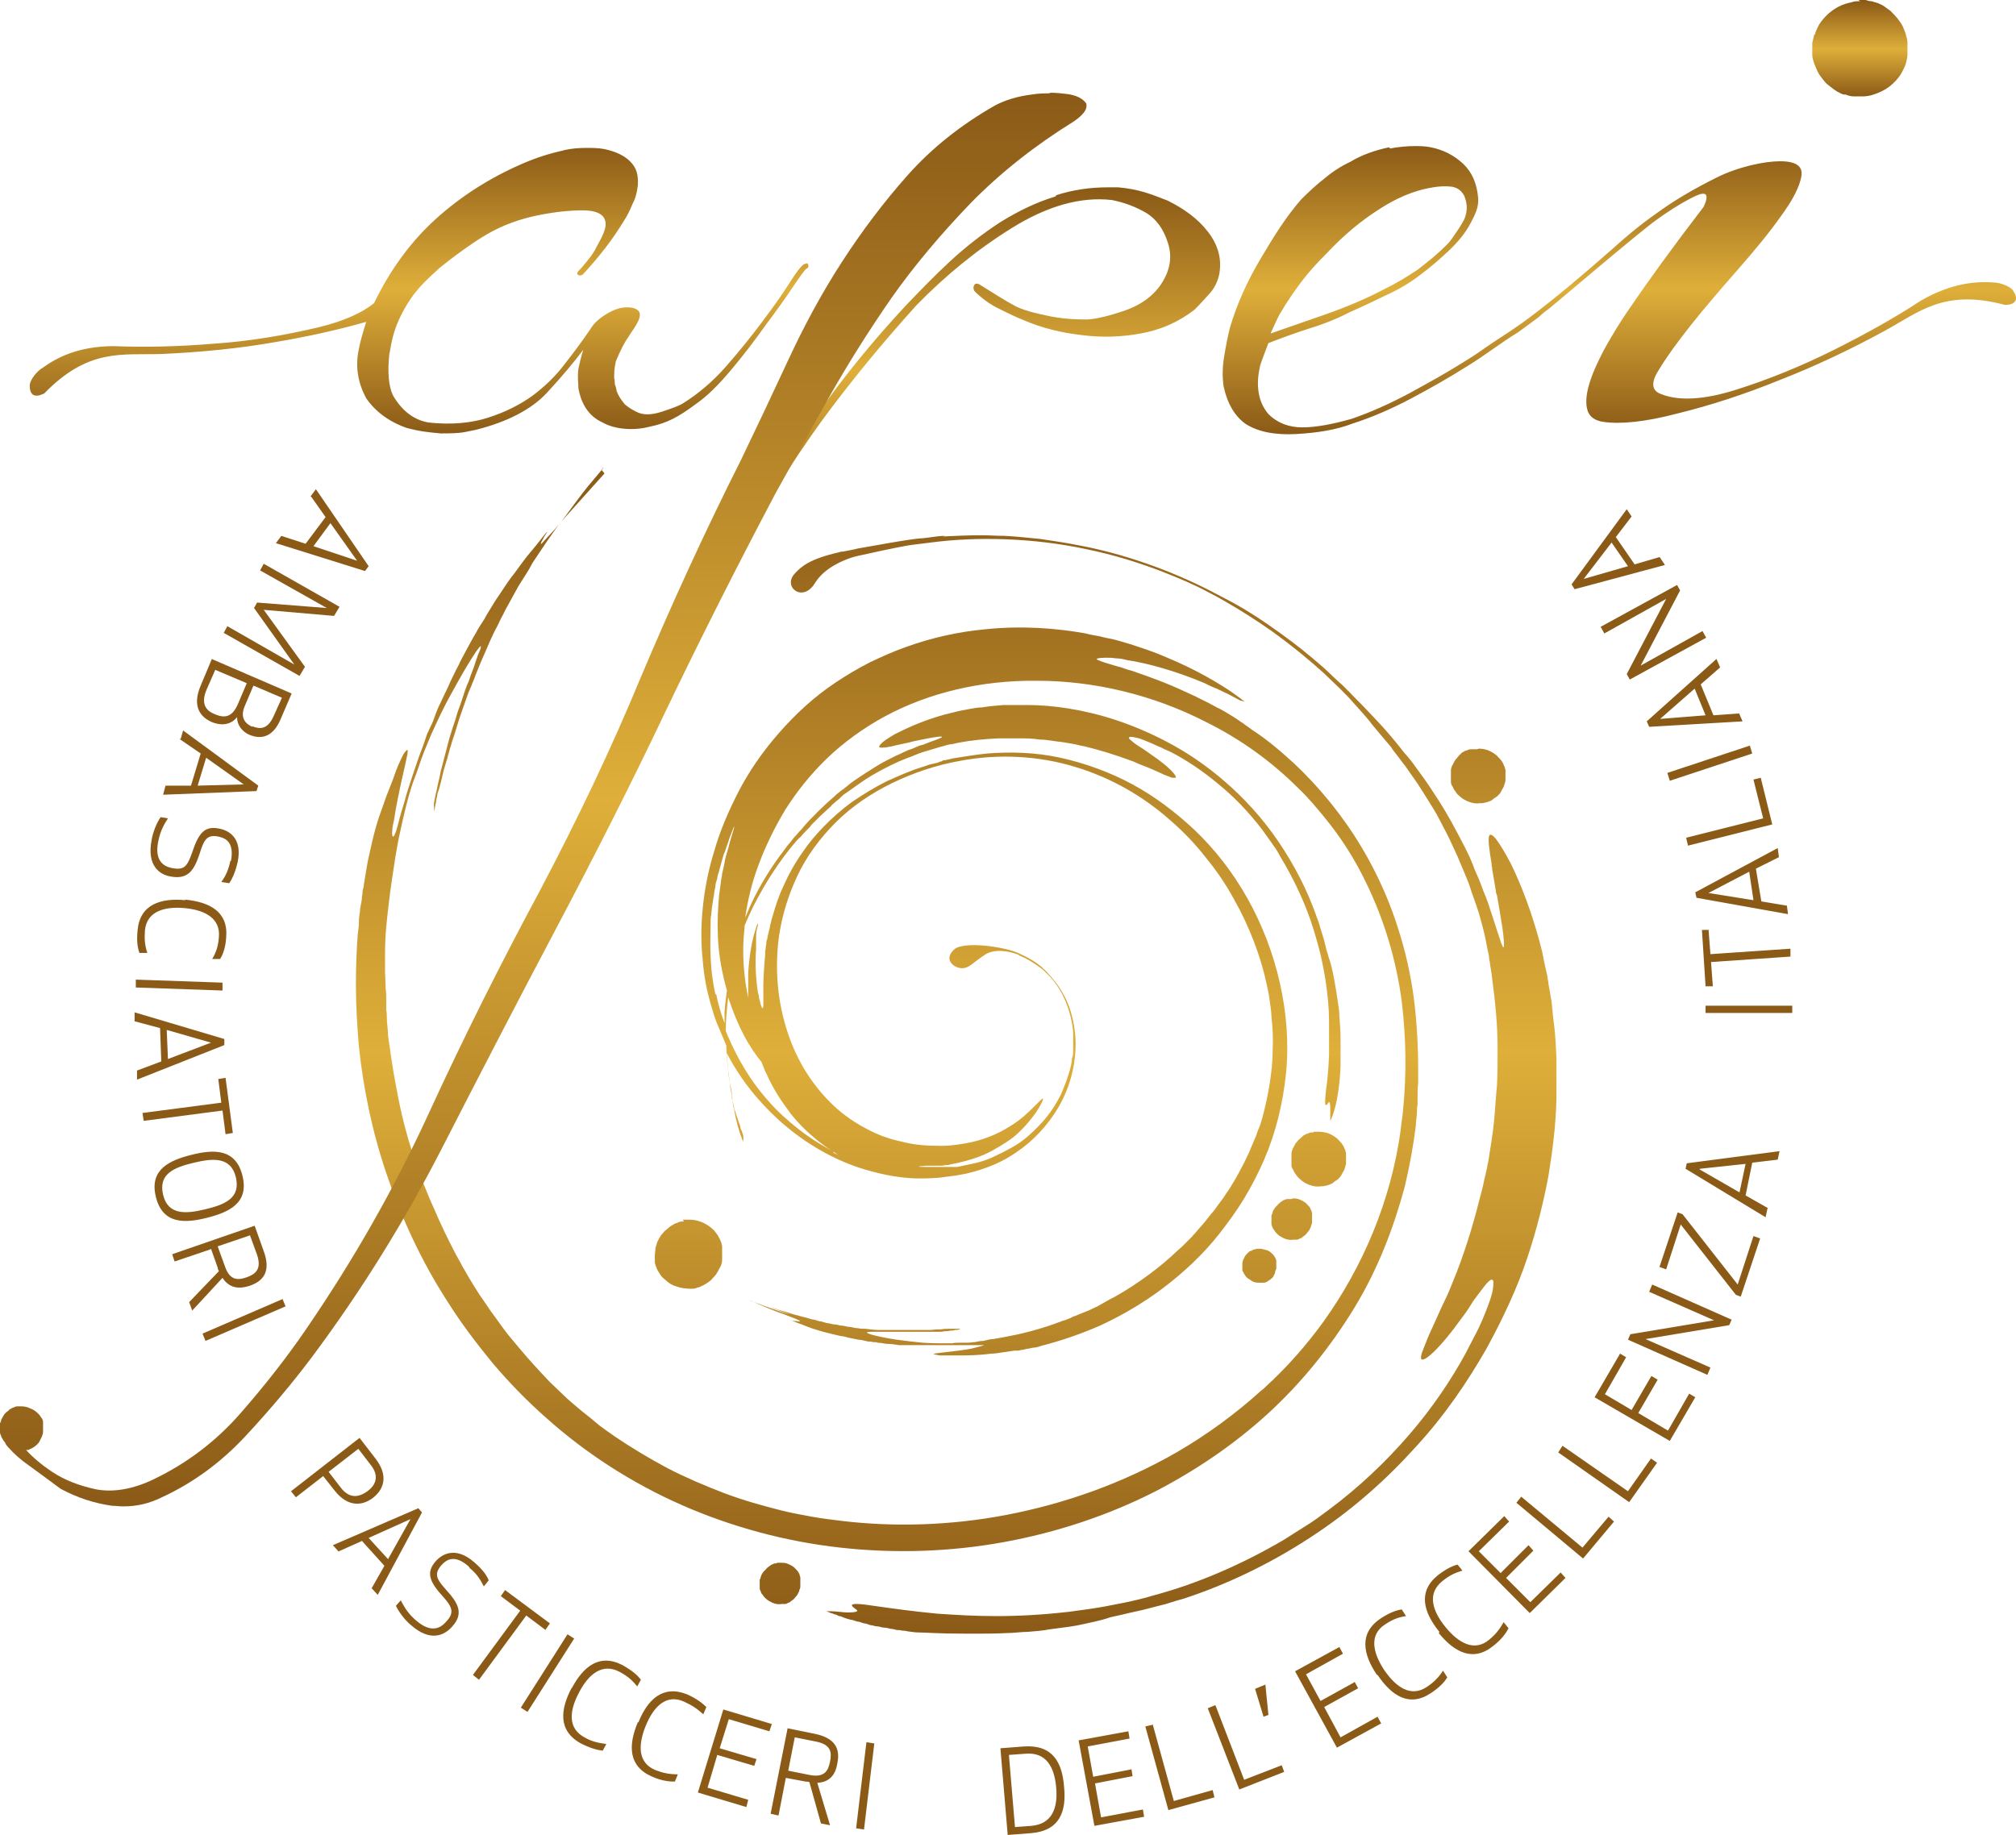 <svg xmlns="http://www.w3.org/2000/svg" xmlns:xlink="http://www.w3.org/1999/xlink" id="Livello_2" viewBox="0 0 332.5 302.7"><defs><style>.cls-1{fill:url(#Sfumatura_senza_nome_11);}.cls-1,.cls-2,.cls-3,.cls-4,.cls-5,.cls-6{stroke-width:0px;}.cls-2{fill:#8b5a17;}.cls-3{fill:url(#Sfumatura_senza_nome_11-5);}.cls-4{fill:url(#Sfumatura_senza_nome_11-2);}.cls-5{fill:url(#Sfumatura_senza_nome_11-4);}.cls-6{fill:url(#Sfumatura_senza_nome_11-3);}</style><linearGradient id="Sfumatura_senza_nome_11" x1="157.7" y1="34.65" x2="157.7" y2="226.55" gradientTransform="translate(0 304.15) scale(1 -1)" gradientUnits="userSpaceOnUse"><stop offset="0" stop-color="#8b5a17"></stop><stop offset=".5" stop-color="#dfaf3a"></stop><stop offset="1" stop-color="#8b5a17"></stop></linearGradient><linearGradient id="Sfumatura_senza_nome_11-2" x1="168.7" y1="232.65" x2="168.7" y2="280.25" xlink:href="#Sfumatura_senza_nome_11"></linearGradient><linearGradient id="Sfumatura_senza_nome_11-3" x1="306.75" y1="288.15" x2="306.75" y2="303.95" xlink:href="#Sfumatura_senza_nome_11"></linearGradient><linearGradient id="Sfumatura_senza_nome_11-4" x1="161.44" y1="212.95" x2="161.44" y2="273.05" xlink:href="#Sfumatura_senza_nome_11"></linearGradient><linearGradient id="Sfumatura_senza_nome_11-5" x1="89.6" y1="55.65" x2="89.6" y2="288.85" xlink:href="#Sfumatura_senza_nome_11"></linearGradient></defs><g id="Livello_2-2"><path class="cls-2" d="M261.2,95.5l4.6-6,2.7,3.9-7.3,2.1h0ZM273.7,91.9l-4.1,1.2-3.1-4.5,2.6-3.4-.8-1.2-9.1,12.4.5.8,14.9-4-.8-1.2-.1-.1ZM276.6,96.5l-12.6,6.9.6,1.1,10.2-5.7-6.5,12.4.5.9,12.6-6.9-.6-1.1-10.2,5.7,6.5-12.4-.5-.9ZM273.8,118.6l5.7-5,1.8,4.4-7.6.6h.1ZM286.8,117.7l-4.2.3-2.1-5.1,3.2-2.8-.6-1.4-11.5,10.3.4.9,15.4-.9-.6-1.4v.1ZM288.6,123l-13.6,4.5.4,1.3,13.6-4.5-.4-1.3ZM278.1,138.2l.3,1.3,13.9-3.5-1.9-7.7-1.2.3,1.6,6.4-12.7,3.2h0ZM281.8,147.3l6.7-3.5.7,4.7-7.5-1.2h.1ZM294.7,149.4l-4.2-.7-.9-5.4,3.8-1.9-.2-1.5-13.6,7.3.2.9,15.1,2.7-.2-1.5v.1ZM281.9,153.4h-1.2l.6,9.3h1.2l-.3-4,13.1-.9v-1.3l-13.2.9-.3-3.9.1-.1ZM295.6,165.9h-14.3v1.2h14.3v-1.2ZM280.4,192.8l7.5-.8-1,4.7-6.6-3.8.1-.1ZM291.6,199.3l-3.7-2.1,1.1-5.4,4.2-.5.3-1.4-15.3,2-.2.9,13.2,8,.3-1.4.1-.1ZM290.3,204.3l-1.1-.4-2.6,8-9.1-11.6-.8-.3-3,9,1.1.4,2.4-7.4,9.1,11.6.8.3,3.2-9.6ZM285.6,217.7l-13.1-5.8-.5,1.2,10.7,4.7-13.8,2.3-.4.9,13.1,5.8.5-1.2-10.7-4.7,13.8-2.3.4-.9ZM272.3,227.1l-3.2,5.5-4.4-2.6,3.5-6.1-1-.6-4.2,7.2,12.4,7.2,4.2-7.2-1-.6-3.5,6.1-4.9-2.9,3.2-5.5-1-.6-.1.1ZM257.7,238.5l-.7,1.1,11.7,8.2,4.6-6.5-1-.7-3.8,5.4-10.8-7.5h0ZM250.9,246.9l-.8,1,11,9.2,5.1-6.1-.9-.8-4.3,5.1-10.1-8.4h0ZM252,255l-4.5,4.5-3.6-3.6,5-4.9-.8-.9-5.9,5.8,10.1,10.2,5.9-5.8-.8-.9-5,4.9-4-4,4.5-4.5-.8-.9-.1.1ZM237.3,269.4c2.6,3.2,5.7,4.8,9,2.1,1.4-1.1,2.1-2.1,2.5-2.9l-.8-1c-.7,1.2-1.3,2-2.4,2.9-2.4,2-5,.6-7.2-2.1s-3-5.5-.6-7.5c1.1-.9,2-1.4,3.4-1.8l-.8-1c-.8.2-1.9.7-3.3,1.8-3.3,2.7-2.3,6.1.3,9.3M227.2,276.3c2.3,3.4,5.2,5.4,8.8,3,1.5-1,2.3-1.9,2.7-2.6l-.7-1.1c-.8,1.2-1.5,1.9-2.7,2.7-2.6,1.7-5,.1-7-2.8-1.9-2.9-2.5-5.8.1-7.5,1.2-.8,2.1-1.2,3.5-1.4l-.7-1.1c-.8.1-2,.5-3.5,1.5-3.6,2.4-2.9,5.9-.6,9.3M223.4,277.5l-5.6,3.1-2.4-4.4,6.1-3.4-.6-1.1-7.3,4,6.9,12.6,7.3-4-.6-1.1-6.1,3.4-2.7-5,5.6-3.1-.6-1.1v.1ZM209.2,282.9l-.5-5-1.7.7,1.4,4.6.8-.3h0ZM200.4,281.3l-1.2.5,5.2,13.4,7.4-2.9-.4-1.1-6.2,2.4-4.7-12.2-.1-.1ZM190.2,284.5l-1.3.3,3.8,13.8,7.6-2.1-.3-1.2-6.4,1.8-3.5-12.7.1.1ZM186.5,291.9l-6.2,1.2-.9-5,6.9-1.3-.2-1.2-8.2,1.5,2.6,14.1,8.2-1.5-.2-1.2-6.9,1.3-1-5.6,6.2-1.2-.2-1.2-.1.1ZM166.4,289.5l2.7-.2c3.4-.3,4.8,2.1,5.1,5.6.3,3.4-.7,6-4.1,6.3l-2.7.2-1-11.9ZM170.1,302.4c4.7-.4,5.8-3.6,5.4-7.6-.3-4.1-1.9-7-6.6-6.7l-3.9.3,1.2,14.3,3.9-.3h0ZM142.5,301.8l1.7-14.2-1.3-.2-1.7,14.2,1.3.2ZM131.1,286.6l3.5.7c2.5.5,2.6,1.8,2.3,3.3-.3,1.5-.9,2.7-3.4,2.2l-3.5-.7,1.1-5.6v.1ZM129.7,293.3l3.2.6c.2,0,.4,0,.6.1l1.9,6.8,1.5.3-2.1-7c2-.1,3-1.3,3.3-3.2.5-2.4-.3-4.2-3.8-4.9l-4.4-.9-2.8,14.1,1.3.3,1.2-6.2h.1ZM124.8,290.2l-6.1-1.8,1.5-4.8,6.7,2,.4-1.2-8-2.4-4.2,13.7,8,2.4.3-1.2-6.7-2,1.6-5.4,6.1,1.8.4-1.2v.1ZM105.2,284.1c-1.6,3.8-1.6,7.3,2.4,9,1.6.7,2.8.8,3.7.8l.5-1.2c-1.4,0-2.4-.2-3.7-.7-2.9-1.2-2.9-4.1-1.6-7.3,1.3-3.2,3.4-5.3,6.3-4,1.3.6,2.1,1.1,3.2,2.1l.5-1.2c-.6-.6-1.6-1.4-3.2-2.1-4-1.6-6.5.9-8,4.6M94.3,278.4c-1.9,3.6-2.3,7.1,1.5,9.2,1.6.8,2.7,1.1,3.6,1.2l.6-1.1c-1.4-.2-2.4-.4-3.6-1.1-2.8-1.5-2.5-4.4-.9-7.4,1.6-3.1,3.9-4.9,6.7-3.4,1.3.7,2,1.3,2.9,2.4l.6-1.1c-.5-.7-1.4-1.5-3-2.4-3.8-2-6.5.2-8.4,3.8M87,282.4l7.7-12.1-1.1-.7-7.7,12.1,1.1.7ZM90,268.8l.7-1-7.4-5.5-.7,1,3.2,2.4-7.8,10.6,1,.8,7.8-10.6,3.2,2.4v-.1ZM77.5,258.7c1.1.9,1.7,1.8,2.3,3l.8-1c-.3-.8-1-1.8-2.4-3-3-2.6-5.2-1.4-6.3-.2-1.6,1.8-1.2,3.3,1.1,5.8,1.6,1.8,2,2.7.6,4.2-1.1,1.3-2.7,1.8-5-.2-1.5-1.3-2-2.4-2.5-3.3l-.8.9c.4.9,1.5,2.4,2.5,3.2,3.2,2.8,5.5,1.7,6.8.2,1.9-2.1,1-3.8-.9-5.9-1.5-1.7-2.3-2.6-.9-4.2,1-1.1,2.3-1.7,4.5.2M67.7,250.6l-3.7,6.6-3.2-3.5,6.9-3.1ZM55.9,255.9l3.8-1.7,3.7,4.1-2.1,3.7,1,1.1,7.3-13.6-.6-.7-14.1,6.1,1,1.1v-.1ZM59.1,239l2,2.6c1.7,2.1.6,3.6-.5,4.4s-2.8,1.5-4.4-.6l-2-2.6,4.9-3.8ZM53.3,243.5l1.9,2.4c2.2,2.8,4.6,2.5,6.3,1.2,1.8-1.4,2.6-3.6.5-6.4l-2.7-3.5-11.3,8.8.8,1,4.5-3.5ZM33.9,221.2l13.2-5.7-.5-1.2-13.2,5.7.5,1.2ZM41.2,203.7l1.2,3.3c.8,2.4-.3,3.2-1.7,3.7s-2.8.6-3.6-1.8l-1.2-3.3,5.3-1.8v-.1ZM34.8,206l1.1,3.1c0,.2.1.4.2.6l-4.9,5.1.5,1.4,5-5.4c1.1,1.7,2.7,1.9,4.5,1.3,2.3-.8,3.5-2.4,2.3-5.7l-1.5-4.2-13.6,4.7.4,1.2,5.9-2,.1-.1ZM25.7,197.4c1.1,4.6,4.8,4.4,8.4,3.5,3.6-.9,7-2.4,5.9-6.9-1.1-4.6-4.8-4.4-8.4-3.5-3.6.9-7,2.4-5.9,6.9M26.9,197.1c-.8-3.4,1.7-4.5,5.1-5.3,3.3-.8,6.1-.9,6.9,2.4.8,3.4-1.7,4.5-5.1,5.3-3.3.8-6.1.9-6.9-2.4M37.2,187.1l1.2-.2-1.2-9.1-1.2.2.5,3.9-13,1.7.2,1.3,13-1.7.5,3.9h0ZM34.8,172l-7.1,2.7-.2-4.8,7.3,2.1h0ZM22.3,168.5l4.1,1.1.2,5.5-4,1.5v1.5l14.4-5.7v-1l-14.8-4.4v1.5h.1ZM22.4,162.9l14.3.5v-1.3l-14.3-.5v1.3ZM30.6,148.5c-4.1-.4-7.5.7-7.9,4.9-.2,1.8,0,3,.3,3.8h1.3c-.4-1.2-.5-2.2-.4-3.7.3-3.1,3.1-4,6.5-3.7s6,1.7,5.7,4.8c-.1,1.4-.4,2.4-1.1,3.6h1.3c.4-.6.9-1.8,1-3.5.4-4.3-2.7-5.9-6.8-6.3M38,142c-.3,1.4-.7,2.4-1.5,3.5l1.3.2c.5-.7,1-1.8,1.4-3.5.8-3.9-1.4-5.2-3-5.5-2.4-.5-3.4.6-4.5,3.9-.8,2.3-1.3,3-3.3,2.6-1.7-.3-2.9-1.5-2.3-4.4.4-2,1.1-3,1.6-3.8l-1.2-.2c-.6.8-1.3,2.5-1.5,3.8-.8,4.2,1.3,5.7,3.2,6,2.8.5,3.8-1,4.7-3.7.7-2.2,1.1-3.3,3.1-2.9,1.5.3,2.6,1.2,2.1,4M40.2,129.4l-7.6.2,1.4-4.6,6.2,4.4h0ZM29.6,121.9l3.5,2.4-1.6,5.3h-4.2l-.4,1.5,15.4-.6.3-.9-12.4-9.1-.4,1.4h-.2ZM41.6,119.9c-1.1-.5-2.1-1.5-1.2-3.5l1.4-3.3,4.7,2-1.4,3.1c-1,2.2-2.3,2.1-3.5,1.6M40.7,112.7l-1.4,3.3c-.9,2.2-2.1,2.6-3.9,1.8-1.3-.5-2.4-1.6-1.3-4.1l1.4-3.2,5.2,2.2h0ZM34.9,108.8l-1.8,4.3c-1.4,3.3-.2,5.1,1.8,6,1.4.6,3.1.6,4.2-.8,0,1.4.9,2.4,2,2.9,1.9.8,3.9.5,5.2-2.6l1.8-4.2-13.2-5.7v.1ZM48.5,109.6l-11-6.3-.6,1.1,12.5,7.1.9-1.5-6.8-9.4,11.6,1,.9-1.5-12.5-7.1-.6,1.1,11,6.2-11.5-.9-.5.9,6.7,9.4-.1-.1ZM58.9,92.5l-7.2-2.4,2.8-3.8,4.4,6.2ZM51.3,81.9l2.4,3.4-3.3,4.4-4-1.3-.9,1.2,14.7,4.6.6-.8-8.7-12.7-.9,1.2h.1Z"></path><path class="cls-1" d="M128,257.9h-.1c-.2,0-.4.1-.6.2-.1,0-.2.1-.3.2-.1,0-.3.2-.4.3-.1,0-.2.2-.3.3l-.4.4c-.1.2-.3.4-.4.7,0,.2-.1.4-.2.6v1.4c0,.2.1.4.2.6,0,.2.2.4.3.5.1.2.3.4.5.6.3.3.7.5,1.1.7.5.2,1,.3,1.5.2h.6c.2,0,.3-.1.5-.2.2,0,.4-.2.5-.3.2-.1.3-.2.5-.4.2-.2.3-.4.5-.6.1-.2.2-.4.3-.6,0-.2.2-.5.2-.7v-1.5c0-.1,0-.2-.1-.4,0-.2-.1-.3-.2-.5s-.2-.3-.4-.5c-.3-.4-.8-.7-1.3-.9-.4-.2-.8-.2-1.2-.2h-.6M207,206.1h0c-.2,0-.3,0-.5.2,0,0-.2,0-.3.1-.1,0-.2.1-.3.2l-.3.3c-.1.1-.2.2-.3.4-.1.2-.2.4-.3.6,0,.2-.1.3-.1.5v1h0c0,.2,0,.3.2.5,0,.1.1.3.2.4.1.2.3.4.4.5.3.2.6.4.9.6.4.2.8.2,1.3.2h.5c.1,0,.3,0,.4-.1.2,0,.3-.2.5-.3.1,0,.3-.2.4-.3.2-.1.3-.3.4-.5,0-.1.2-.3.2-.5s.1-.4.2-.6v-1.3c0-.1,0-.2-.1-.3,0-.1-.1-.3-.2-.4,0-.1-.2-.3-.3-.4-.3-.3-.6-.6-1.1-.7-.3-.1-.7-.2-1-.2h-.5M112.8,201.5h-.4c-.3,0-.6.2-.9.3-.2,0-.4.2-.6.3-.2.1-.5.3-.7.5s-.4.3-.6.5-.4.5-.6.7c-.2.3-.4.7-.6,1.1-.1.3-.2.7-.3,1,0,.4-.1.9-.1,1.3v1c0,.3.2.7.3,1,.1.3.3.6.5.9.2.4.5.7.9,1,.5.5,1.1.9,1.8,1.1.8.3,1.7.4,2.5.4.3,0,.7,0,1-.2.3,0,.6-.2.8-.3.3-.1.6-.3.9-.5s.6-.4.8-.7c.3-.3.6-.6.8-1,.2-.3.3-.6.5-.9.2-.4.3-.8.3-1.2v-2c0-.2,0-.4-.1-.6,0-.2-.1-.4-.2-.6-.1-.3-.3-.5-.4-.8-.2-.3-.4-.5-.6-.8-.6-.6-1.3-1.1-2.1-1.4-.7-.3-1.4-.4-2.1-.4h-1M213,197.8h-.7c-.2,0-.4.1-.6.2-.1,0-.2.1-.3.2-.1,0-.3.2-.4.3-.1,0-.2.2-.3.3l-.4.4c-.1.2-.3.4-.4.7,0,.2-.1.4-.2.6v1.4c0,.2.1.4.2.6,0,.2.2.3.3.5.1.2.3.4.5.6.3.3.7.5,1.1.7.5.2,1,.3,1.5.2h.6c.2,0,.3-.1.5-.2.2,0,.4-.2.5-.3.2-.1.3-.2.5-.4.2-.2.3-.4.5-.6.1-.2.2-.4.3-.6,0-.2.2-.5.2-.7v-1.5c0-.1,0-.2-.1-.4,0-.2-.2-.3-.2-.5-.1-.2-.2-.3-.4-.5-.3-.4-.8-.7-1.3-.9-.4-.2-.8-.2-1.2-.2h0M216.6,186.8h-.2c-.3,0-.5.1-.7.2-.2,0-.3.1-.5.2s-.4.2-.5.4c-.2.1-.3.3-.5.4-.2.2-.3.4-.5.6-.2.3-.3.6-.5.9-.1.3-.2.5-.2.8v1.9c0,.3.1.5.3.8.1.2.2.5.4.7.2.3.4.6.7.8.4.4.9.7,1.4.9.7.3,1.4.4,2,.3.3,0,.5,0,.8-.1.2,0,.4-.1.7-.2.3-.1.5-.2.7-.4.2-.2.5-.3.7-.5s.5-.5.6-.8c.1-.2.3-.5.4-.7.1-.3.2-.6.3-1v-1.6c0-.2,0-.3-.1-.5,0-.2-.1-.3-.2-.5,0-.2-.2-.4-.3-.6-.1-.2-.3-.4-.5-.6-.4-.5-1-.9-1.7-1.2-.5-.2-1.1-.3-1.7-.3h-.8M243.6,123.6h-1c-.3,0-.5.1-.7.2-.2,0-.3.1-.5.2s-.4.2-.5.4c-.2.1-.3.3-.4.4-.2.2-.3.4-.5.6-.2.3-.3.6-.5.9-.1.3-.2.5-.2.8v1.9c0,.3.1.5.3.8.1.2.2.5.4.7.2.3.4.6.7.8.4.4.9.7,1.4.9.7.3,1.4.4,2,.3.3,0,.5,0,.8-.1.2,0,.4-.1.7-.2.3-.1.5-.2.7-.4.2-.2.5-.3.7-.5s.5-.5.6-.8c.1-.2.3-.5.4-.7.1-.3.2-.6.3-1v-1.6c0-.2,0-.3-.1-.5,0-.2-.1-.3-.2-.5,0-.2-.2-.4-.3-.6-.1-.2-.3-.4-.5-.6-.4-.5-1-.9-1.7-1.2-.5-.2-1.1-.3-1.6-.3h0M155.9,88.4c-1.3,0-2.6.3-3.8.4-1.5,0-9.5,1.5-10.7,1.7-.7.2-1.5.3-2.4.5-.2,0-.4,0-.6.1-4.8,1.1-6.2,2.3-7.3,3.5-2.1,2.2,1.3,4.9,3.3,1.6,1.6-2.6,4.8-3.8,6-4.2.4-.1.6-.2,1.1-.3.8-.2,6.9-1.5,7.6-1.6,1-.2,2-.3,4.4-.6,7.5-1,16.9-.8,25.7,1.1,4.4.9,8.6,2.2,12.5,3.7,2.8,1.1,5.4,2.2,7.6,3.4.8.4,1.7.9,2.4,1.3,3,1.7,5.6,3.4,7.9,5,3.6,2.6,6.5,5,8.8,7.1.9.9,1.8,1.7,2.6,2.5.8.8,1.5,1.5,2.1,2.2.3.3.6.7.9,1s.5.6.8.9c.5.6,1,1.1,1.4,1.7.7.8,1.3,1.6,2.1,2.5.3.4.7.8,1.1,1.3.3.5.7,1,1.1,1.5s.8,1.1,1.3,1.7c.4.6.9,1.3,1.4,2,1,1.4,2,3.1,3.2,5,.7,1.1,1.3,2.4,2,3.7.7,1.3,1.3,2.7,2,4.2.6,1.5,1.3,3,1.9,4.6.5,1.6,1.1,3.1,1.6,4.7.5,1.8,1,3.5,1.3,5.3h0c.1.7.3,1.3.4,2,0,.2,0,.5.1.7.1.9.3,1.8.4,2.8.5,3.8.9,7.6.9,11.6,0,2,0,4-.1,6-.2,2-.3,4.1-.5,6.1-.2,2.1-.6,4.2-.9,6.3-.2,1-.4,2.1-.7,3.2-.2,1.1-.5,2.2-.8,3.3-1.1,4.4-2.5,9-4.4,13.6-.4,1-.8,2-1.3,3-.4.8-.8,1.7-1.2,2.6-.7,1.6-1.3,2.8-1.7,3.8-.4,1-.7,1.8-.9,2.3-.1.4-.2.7-.1.9v.1c.5.6,3.3-2,6.7-6.8.8-1,1.4-2,1.9-2.8.6-.8,1.1-1.5,1.5-2,.8-1.1,1.4-1.6,1.6-1.5.1,0,.2.2.2.4,0,.4,0,.9-.2,1.8-.3,1.2-.9,2.7-1.6,4.4-.4.9-.8,1.8-1.3,2.7-.5,1-1,1.9-1.5,2.9-2.4,4.4-5.5,9-9.3,13.4s-8.3,8.7-13.3,12.4c-1.2.9-2.4,1.8-3.7,2.6-1.3.8-2.5,1.6-3.8,2.4-6.7,3.9-13.9,7.1-21.4,9.1-1.2.4-4.1,1.1-6.9,1.6-2.9.6-5.8.9-7.1,1.1-4.4.5-8.3.7-11.9.7s-6.7-.2-9.7-.4c-4.2-.4-7.7-.9-9.8-1.2-3.3-.5-4.2-.5-4.3-.2h0c0,.3.8.7.9.9h0c0,.2-.6.3-1.5.3s-2-.2-2.8-.2h-1,.1c.1,0,.2,0,.3.1.2,0,.3.1.5.2.2,0,.4.1.6.2.3,0,.5.2.8.3.3,0,.6.2.9.3.3.1.6.2,1,.3.3,0,.7.2,1.1.3.4,0,.7.2,1.1.3.4,0,.7.2,1.1.3.4,0,.7.2,1.1.2s.7.2,1.1.2c.3,0,.7.1,1.1.2.3,0,.7.1,1,.2.3,0,.6,0,.9.1.3,0,.5,0,.8.1.8.1,1.3.2,1.9.2,1.4,0,2.9.2,8,.2h1.2c1.8,0,3.5,0,5.3-.1,1.2,0,2.4-.2,3.5-.2,1.3-.1,2.5-.2,3.5-.4,3-.4,4.1-.5,5.8-.9,2.4-.5,3.8-.9,4.3-1.1.1,0,.8-.2,1.8-.4.8-.2,2.1-.5,3.5-.8,1.2-.3,2.7-.7,3.9-1,1.2-.4,2.3-.7,3-.9,6.7-2.2,13.8-5.5,20.7-10,7.1-4.6,12.8-9.8,17.4-14.9,5-5.4,8.7-11,11.7-16.2,2.9-5.3,5.2-10.3,6.8-15.1,1.6-4.8,2.7-9.3,3.5-13.6.7-4.3,1.2-8.4,1.3-12.5v-6.9c-.1-2.2-.2-4.3-.5-6.3-.1-1-.2-2-.3-3-.2-.9-.3-1.9-.5-2.8,0-.5-.2-1-.2-1.4-.3-1.3-.6-2.6-.8-3.8-1.6-6.5-3.6-11.4-5.2-14.7-1-1.9-1.8-3.2-2.4-4s-1.1-1-1.2-.6c-.2.5,0,2.2.4,4.5,0,.2,0,.5.1.7v.3c.1.5.2,1.1.3,1.7.1.6.2,1.2.3,1.8,0,.3.1.6.2.8.3,1.7.6,3.5.9,5.4.4,3,.4,4.5-.5,1.6-.4-1.2-.8-2.5-1.4-4.3-.2-.5-.3-1-.5-1.5-.2-.6-.4-1.1-.7-1.8-.2-.6-.5-1.3-.8-2.1-.3-.7-.7-1.5-1-2.4-.7-1.8-1.7-3.6-2.7-5.5-1.1-2.1-2.5-4.5-4-6.7-.7-1.1-1.5-2.2-2.3-3.3-.4-.5-.7-1-1.1-1.5s-.7-.9-1.1-1.3c-3.1-4-5-5.8-6.2-7.1-1.2-1.3-2-2-3.1-3.2-.1,0-.6-.7-1.7-1.6-.5-.5-1.1-1-1.8-1.7-.7-.7-1.5-1.3-2.4-2.1-2-1.7-4.5-3.6-7.4-5.6-2.3-1.6-4.9-3.2-7.7-4.6-.5-.3-1-.5-1.5-.8-6.8-3.5-14.6-6.3-22.3-7.7-2-.4-4.1-.7-6.1-1-2-.2-3.9-.4-5.8-.5-1.3,0-2.6-.1-3.8-.1-2.3,0-4.4.1-6.4.2M137.5,190c-.7-.4-1.4-.8-2.1-1.2-2.7-1.6-5-3.5-7-5.4-2-2-3.7-4.1-5.1-6.3-1.4-2.2-2.5-4.4-3.3-6.3-.1-.3-.2-.5-.3-.7,0-1.9.2-3.7.4-5.6.8,2.5,1.7,4.6,2.6,6.3,1,1.9,2,3.3,2.9,4.4h0c.3.7.5,1.4.9,2.1,1,2.3,2.4,4.4,3.9,6.4,1.5,1.9,3.3,3.6,5.3,5.1.9.7,1.8,1.2,2.7,1.8-.3-.2-.7-.3-1-.5M118,164.1c-.4-1.9-.7-3.7-.8-6.4-.1-1.8,0-3.6,0-5.4,0-.5,0-1,.1-1.4.1-1.2.3-2.4.5-3.6,0-.4.2-.8.2-1.2s.2-.8.3-1.2c0-.4.2-.8.3-1.2.1-.4.2-.8.3-1.1.1-.4.2-.7.3-1.1.1-.4.2-.7.4-1.1.2-.7.5-1.4.7-2.1.6-1.6.8-2.1.8-1.9s-.3,1-.6,2.1c-.2.6-.3,1.2-.5,1.8-.2.7-.4,1.3-.5,2s-.3,1.3-.4,1.8c0,.5-.2,1-.2,1.4-.1.7-.2,1.5-.3,2.2-.2,2.2-.3,4.4-.2,6.7.1,3.1.7,6.2,1.5,9h0c-.2,1.2-.3,2.4-.4,3.5v1.9c-.7-1.9-1.1-3.4-1.4-4.9M99.7,78.1c-2.6,2.9-5.1,5.7-7,7.8-.9,1.1-1.7,2-2.3,2.6-.6.7-1,1.1-1.1,1.2h-.1c0-.2.4-.9.7-1.4.2-.3.4-.6.4-.6,0,0-.2.1-.8.9-.7.9-1.5,1.9-2.6,3.2-.6.8-1.3,1.7-2,2.7-.4.5-.8,1-1.2,1.6-.4.6-.8,1.2-1.2,1.8-.4.6-.9,1.3-1.3,2-.4.7-.9,1.4-1.3,2.2-.5.8-1,1.5-1.4,2.3-.5.8-.9,1.6-1.4,2.5-.2.4-.5.9-.7,1.3-.2.4-.5.9-.7,1.4-.5.9-.9,1.8-1.4,2.8-.4,1-.9,1.9-1.4,3-.2.5-.5,1-.7,1.5s-.4,1-.6,1.6c-.2.6-.5,1.2-.8,1.8-.1.3-.3.6-.4.9-.1.3-.2.6-.3.9-.4,1.2-.9,2.4-1.3,3.6-.8,2.4-1.6,4.6-2.1,6.6-.3,1-.6,1.9-.8,2.7-.2.8-.4,1.6-.6,2.2-.2.5-.3.7-.4.8-.1,0-.3,0-.2-.9,0-.7.1-.9.3-1.9.6-4.1,2-9.6,2.2-10.8.1-.6,0-.7,0-.7-.1,0-.5.3-1,1.4-.2.5-.4.8-.7,1.6-.2.4-.5,1.4-.7,1.9s-.9,2.3-1.1,2.8c-.8,2.4-1.5,3.8-2.4,7.8-.2,1-.5,2.1-.7,3.2-.2,1.2-.4,2.3-.6,3.6,0,.3-.1.6-.2.9,0,.3,0,.6-.1,1,0,.7-.2,1.3-.3,2,0,.6-.2,1.3-.2,1.9v.2c0,.7-.1,1.5-.2,2.2-.2,2.6-.3,5.3-.3,8.1v.2c0,3.3.2,6.7.5,10.2.7,6.6,2.1,13.7,4.5,20.8,2.4,7.1,5.7,14.4,10.1,21.2,2.2,3.5,4.7,6.8,7.4,10.1,2.7,3.2,5.7,6.3,9,9.2,6.5,5.8,14.1,10.7,22.3,14.3,8.2,3.6,17.1,6,26.1,7s18.1.7,26.9-.9,17.2-4.4,24.9-8.3c6.6-3.4,13-7.7,18.6-12.8,5.7-5.2,10.5-11.2,14.4-17.6s6.5-13.3,8.3-20c.8-3.4,1.4-6.7,1.8-9.9,0-.8.2-1.6.2-2.4,0-.4,0-.8.1-1.2v-1.2c0-.8,0-1.6.1-2.3v-2.3c0-3.7-.2-7.6-.7-11.6-.5-3.9-1.4-7.9-2.6-11.6-2.3-7.4-6-13.9-9.2-18.2-.6-.9-1.3-1.7-1.9-2.5-2.1-2.6-4.1-4.7-6-6.5-2.5-2.3-4.8-4.2-7-5.6-.5-.4-1-.7-1.5-1.1-.5-.3-1-.7-1.5-1-1-.6-1.9-1.2-2.8-1.6-.4-.2-.9-.5-1.3-.7s-.8-.4-1.2-.6c-.4-.2-.8-.4-1.2-.6h0c-.4-.2-.7-.3-1.1-.5-3.6-1.7-6.5-2.7-8.8-3.5-.5-.2-1.1-.3-1.6-.5s-.9-.3-1.3-.4c-.7-.2-1.3-.4-2-.6-.9-.3-1.4-.5-1.3-.6,0-.1.6-.2,1.6-.2.4,0,.9,0,1.5.1.6,0,1.2.1,1.9.3,3.5.5,8.2,1.9,12.3,3.6.3.1.9.4,1.5.7.3.1.6.3,1,.4.3.2.7.3,1,.5,1.4.6,2.6,1.4,3,1.5h.1c.3.1.4.2.4.1h0c-.2-.2-.9-.7-2-1.5-2.1-1.4-5.6-3.6-10.9-5.8-1.8-.8-3.9-1.5-6.1-2.2-1.1-.3-2.2-.7-3.4-.9-.6-.1-1.2-.3-1.8-.4-.6-.1-1.2-.2-1.9-.4-5-.9-10.7-1.3-16.5-.7-4.5.4-8.9,1.4-13.1,2.9-2,.7-4,1.6-5.9,2.5-2,1-4,2.2-5.8,3.4-3.6,2.4-6.7,5.3-9.4,8.4-2.7,3.1-4.9,6.3-6.6,9.6-1.7,3.3-3.1,6.6-4,9.8-1,3.2-1.6,6.4-1.9,9.4s-.3,5.9,0,8.6c.2,2.7.7,5.1,1.3,7.2.3,1,.6,2.1,1,3.1h0l1.6,3.8v.2c0,1.4.2,2.6.3,3.8,0,.8.2,1.5.3,2.2,0,.7.2,1.4.3,2.1,0,.2,0,.4.1.7,0,.2,0,.4.1.6,0,.3.1.7.2,1,.1.6.2,1.2.4,1.9.1.5.3,1.2.5,1.8.1.3.2.6.3.8,0,0,0,.2.1.3,0,0,0,.2.1.2,0,0,0,.1.1.2v.1c0,.1,0,0,0,0h0v-.7c0-.2,0-.5-.2-.9,0-.2-.2-.4-.3-.8,0-.3-.2-.7-.3-1-.1-.4-.3-.8-.4-1.2-.1-.3-.2-.7-.3-.9-.1-.6-.2-1-.3-1.3,0-.4,0-.6-.1-1.1,0-.5-.2-1.1-.4-2.5-.2-1.4-.4-2.8-.5-4.4,1.5,2.9,3.4,5.7,5.7,8.2,4.3,4.8,9.9,8.7,16.1,10.8,3.1,1,6.3,1.7,9.5,1.8,1.7,0,3.4,0,5.1-.3,1.1-.1,2.2-.3,3.2-.5,1.7-.4,3.2-.9,4.6-1.5s2.6-1.3,3.6-2c2.7-1.8,5.2-4.4,7-7.5s2.8-6.7,2.8-10.4c0-1.8-.3-3.6-.8-5.3-.5-1.7-1.3-3.2-2.3-4.6-.2-.3-.5-.6-.8-1-.3-.3-.5-.6-.8-.9l-.4-.4c-.1-.1-.3-.2-.4-.4-.3-.2-.6-.5-.9-.7-1-.7-2-1.2-2.9-1.6-2.2-1.1-9.1-2.1-10.7-.7-1.7,1.5-.4,2.9,1,3.1s2.1-1,4.2-2.3c1.5-.9,3.8-.5,5.1,0,.1,0,.3.1.4.2,1.2.5,2.4,1.2,3.7,2.2.6.5,1.2,1.1,1.8,1.8.6.7,1.1,1.5,1.6,2.4.9,1.8,1.6,3.9,1.8,6.3v2.9c0,.5,0,.9-.2,1.4,0,.4-.1.9-.2,1.3-.4,1.7-1,3.2-1.6,4.6-.7,1.4-1.5,2.7-2.4,3.8-.9,1.1-1.9,2.1-2.8,2.9-1.2,1.1-2.2,1.7-3.1,2.2s-1.9,1-3.2,1.6c-.9.4-1.9.7-2.8.9-.9.2-1.9.4-2.8.6h-5.2c-1.9,0-1.2-.1,0-.2h2.2c.4,0,.7,0,1-.1.3,0,.6,0,.8-.1,1.6-.3,3.2-.7,4.8-1.3,1.6-.6,3.1-1.5,4.5-2.4s2.4-1.9,3.2-2.8c.8-.9,1.4-1.7,1.8-2.3.9-1.4,1.1-2,1-2.1-.1,0-.6.5-1.5,1.4s-2.2,2.2-4.1,3.3c-1.9,1.2-4.3,2.2-7.1,2.7-1.6.3-3.3.5-5.1.4-1.8,0-3.7-.2-5.6-.7-1.9-.4-3.9-1.1-5.7-2.1-1.9-1-3.7-2.2-5.4-3.8-3.3-3.1-6-7.2-7.6-12.1-1.6-4.8-2.2-10.3-1.4-16,.5-3.3,1.5-6.6,3-9.8,1.5-3.2,3.7-6.2,6.3-8.8s5.8-4.8,9.3-6.5,7.3-3,11.3-3.7c6.4-1.2,13-.8,18.9,1,6,1.8,11.3,4.9,15.7,8.8,2.2,1.9,4.2,4,5.9,6.2,1.8,2.2,3.3,4.4,4.6,6.8,2.6,4.6,4.4,9.4,5.4,14,.2.9.4,1.8.5,2.7.1.9.3,1.8.3,2.7.2,1.8.3,3.7.2,5.5,0,1.9-.2,3.7-.5,5.6s-.7,3.7-1.2,5.6c-.2.7-.4,1.4-.7,2-.2.6-.4,1.2-.7,1.8-.2.6-.5,1.1-.7,1.7-.3.6-.5,1.1-.8,1.7-.6,1.1-1.2,2.4-2.1,3.8-.2.3-.4.7-.7,1.1-.3.4-.5.8-.8,1.2-.3.4-.6.8-.9,1.2-.3.4-.6.9-1,1.3-.4.5-.8,1-1.2,1.5-.4.5-.9,1-1.3,1.5-.2.3-.5.5-.7.8l-.8.8-.8.8c-.3.3-.6.5-.9.8-2.6,2.5-6.3,5.3-10.2,7.5-1,.5-2,1.1-2.9,1.6-.5.2-1,.5-1.5.7s-1,.4-1.5.6c-.2.1-.5.2-.7.3-.2,0-.5.2-.7.3-.5.2-.9.4-1.4.5-.4.2-.9.3-1.3.5-.4.1-.8.3-1.2.4-3.7,1.2-6.6,1.7-8.9,2.1-.6,0-1.1.2-1.6.3-.5,0-1,.1-1.4.2-.4,0-.8.1-1.2.1h-1c-.6,0-1.2,0-1.6.1h-1.1c-.6,0-2.4,0-3.7-.1-1.2-.1-2.8-.3-4.3-.5-3.4-.5-6.3-1.3-4.2-1.3h10.9c.4,0,.8,0,1.2-.1.3,0,.6,0,.9-.1.3,0,.6,0,.8-.1.5,0,.8-.1.9-.2h-1.8c-.4,0-.9,0-1.4.1-.5,0-1,0-1.6.1h-8.5c-.8,0-1.6-.1-2.4-.2-.4,0-.8,0-1.2-.1-.4,0-.8-.1-1.2-.2-.4,0-.8-.1-1.2-.2-.4,0-.8-.1-1.2-.2-.4,0-.8-.1-1.2-.2-.4,0-.8-.2-1.2-.3-.4,0-.8-.2-1.2-.3-.4,0-.8-.2-1.2-.3-.8-.2-1.6-.4-2.3-.6-.8-.3-1.7-.5-2.3-.7-.5-.2-.9-.3-1.2-.4-.2,0,.9.3,1.5.6,1.7.6,2.5.8.3.2-1.5-.5-3.1-1.1-4.2-1.5s-1.6-.6-1-.4c2,.9,3.9,1.7,5.4,2.2.7.3,1.3.5,1.8.7s.7.3.8.4c.2.2-.4,0-.9,0-.4-.1-.7-.2.2.2.6.2,1.3.5,2.1.8.5.2,1.1.4,1.8.6.3.1.7.2,1.1.3.4.1.8.2,1.2.3.4.1.8.2,1.3.3.4,0,.9.2,1.4.3.5.1,1,.2,1.5.3.5,0,1,.2,1.6.3.3,0,.5,0,.8.1.3,0,.6,0,.8.1.6,0,1.1.2,1.7.2s1.2.1,1.8.2h14c.1,0-.9.3-2.2.6-2.7.5-6.4.7-6.1.9,0,0,.4.1,1,.2h3c1.4,0,3.2,0,5.5-.3.6,0,1.2-.1,1.8-.2.6-.1,1.3-.2,2-.3h.5c.2,0,.4,0,.5-.1.4,0,.7-.1,1.1-.2.4,0,.8-.2,1.2-.2s.8-.2,1.2-.3c3.1-.8,6.4-1.9,9.8-3.4,3.4-1.6,6.9-3.6,10.2-6.1,3.3-2.5,6.6-5.5,9.4-9.1,1.4-1.8,2.8-3.7,4-5.7s2.3-4.1,3.3-6.4c1.9-4.4,3.1-9.3,3.6-14.2.5-5,.1-10-1-14.9s-2.9-9.6-5.3-13.9-5.4-8.2-8.9-11.5c-3-2.8-6.4-5.4-10.1-7.4s-7.8-3.5-11.9-4.4-8.2-1-12.1-.7c-1.9.2-3.8.5-5.6.8-.4.1-.9.2-1.3.3-.2,0-.4,0-.6.2-.2,0-.4.1-.6.2-.4.1-.8.2-1.3.3-.4.1-.8.3-1.2.4-2,.6-4,1.5-6,2.4-2,1-3.9,2.2-5.7,3.4-3.5,2.6-6.3,5.6-8,8.1-1.5,2.1-2.5,4-3.3,5.8-.8,1.7-1.3,3.3-1.7,4.7-.1.3-.2.7-.3,1,0,.3-.2.6-.2.9-.1.6-.3,1.2-.4,1.7,0,.3-.1.5-.2.8,0,.3,0,.5-.1.8,0,.2,0,.5-.1.7v.7c-.2,2.2-.3,3.9-.3,5.2v2.8c0,1.2-.2,1-.5,0,0-.2-.1-.5-.2-.8,0-.3-.1-.7-.2-1-.3-1.9-.5-4.6-.3-7.1v-2.1c0-.8.2-1.6.3-1.8,0-.7-.1-.3-.5,1s-.9,3.6-1.1,6.8v4.1c-.7-3.4-1.1-7.3-.6-11.6v-.3c.5-1.2,1-2.3,1.5-3.3,2.3-4.5,4.6-7.7,6.4-9.9.5-.6.9-1.1,1.4-1.5.4-.5.8-.9,1.2-1.3.2-.2.4-.4.5-.6l.5-.5.9-.9c.4-.4.9-.8,1.3-1.2.2-.2.5-.4.7-.7.2-.2.5-.4.8-.7.3-.2.6-.5.9-.8s.7-.5,1.1-.8c.8-.6,1.7-1.2,2.7-1.9.6-.4,1.3-.8,2-1.2.7-.4,1.5-.8,2.3-1.2.8-.4,1.7-.8,2.5-1.1.9-.3,1.7-.7,2.6-1,1-.3,2-.6,3-.9.5-.1,1-.3,1.5-.4.5,0,1-.2,1.6-.3,2.1-.4,4.3-.6,6.5-.7h3.3c1.1,0,2.3,0,3.5.2,1.2,0,2.4.3,3.6.4.6.1,1.2.2,1.8.3.6.1,1.2.3,1.9.4,2.5.6,5.1,1.4,7.8,2.4.6.2,1.1.5,1.7.7.5.2,1,.4,1.5.6.9.4,1.6.7,2.2,1,.6.2,1,.4,1.3.5h.6c.3-.3-1.2-1.9-4-3.8-.6-.4-1.1-.8-1.6-1.1-.5-.3-.9-.6-1.2-.8-.6-.5-1-.8-.9-.9,0-.2.5-.2,1.2,0,.7.1,1.5.5,2.5.9.5.2,1,.5,1.6.7.5.3,1.1.5,1.7.8,2.5,1.3,5.2,3.1,7.7,5.2,2.6,2.1,5.1,4.7,7.3,7.6.5.7,1,1.4,1.5,2.1s1,1.4,1.4,2.2c2.3,3.8,4.3,8,5.6,12.3.2.7.7,2.3,1.1,4s.7,3.4.8,4.1c.4,2.6.6,4.8.6,6.9v5.6c-.1,2.4-.3,4.5-.5,5.7-.2,1.9-.2,2.5,0,2.5s.4-.5.5-.5.2.3.2.9v2.2s1.4-2.3,1.7-9v-4.6c0-1.2-.1-2.5-.2-3.7,0-.7-.1-1.4-.2-2-.1-.7-.2-1.4-.3-2-.3-1.7-.4-2.4-.6-3.3-.3-1.4-.6-2.2-.7-2.5,0,0-.1-.5-.3-1-.1-.5-.3-1.2-.5-2-.2-.7-.5-1.5-.7-2.3-.2-.7-.5-1.3-.6-1.7-1.4-3.9-3.4-7.9-6.1-11.9s-5.8-7.3-8.8-9.9c-3.2-2.8-6.4-4.9-9.4-6.5s-5.9-2.8-8.6-3.7c-2.7-.9-5.3-1.5-7.7-1.9-2.4-.4-4.8-.6-7-.6h-3.9c-1.2.1-2.4.2-3.6.4-.6,0-1.1.1-1.7.2-.5.1-1,.2-1.6.3-1,.2-2,.5-2.9.7-3.6,1-6.3,2.3-8.1,3.2-1,.6-1.8,1.1-2.2,1.5-.4.4-.5.6-.3.7.3.1,1.4,0,2.9-.4.8-.2,1.6-.3,2.6-.6.9-.2,2-.4,3-.6,1.7-.3,2.5-.3.9.3-.6.2-1.4.5-2.4.9-.3,0-.6.2-.9.3-.3.1-.6.3-1,.4s-.7.3-1.2.5c-.4.2-.8.4-1.3.6-1,.5-2,1-3,1.6-1.1.7-2.4,1.5-3.7,2.4-.6.4-1.2.9-1.8,1.4-.3.2-.6.4-.8.6-.3.2-.5.4-.7.6-2.2,1.9-3.2,3-3.9,3.7-.7.7-1.1,1.2-1.7,1.9,0,0-.4.4-.9,1-.3.3-.6.7-.9,1.1-.4.4-.7.9-1.1,1.4-1.6,2.1-3.7,5.2-5.4,8.9-.3.7-.6,1.4-.9,2.1.4-2.8,1.1-5.8,2.2-8.7,1.1-3,2.6-6.1,4.4-9.1,1.9-3,4.2-5.9,6.9-8.5,2.7-2.6,6-5,9.5-6.9,7.2-3.9,15.9-6,25.1-5.9,9.2,0,19,2.2,28.1,6.9,5.4,2.7,10.5,6.3,15,10.8,1.6,1.5,3,3.2,4.4,4.9,2.7,3.3,5,6.9,6.9,10.9,2.9,6,4.9,12.6,5.8,19.5.7,5.8.8,11.8.2,17.9-.1,1.1-.3,2.2-.4,3.3-1.6,11.6-6.2,22.4-12.7,31.5-2.9,4-6.1,7.6-9.6,10.8-.2.2-.4.4-.7.6-4.3,3.9-9,7.3-13.8,10.1-4.5,2.6-9.3,4.8-14,6.5s-9.5,3-14.2,3.9c-9.4,1.8-18.7,2-27.1,1-1.7-.2-3.3-.4-5-.7-1.6-.3-3.3-.6-4.9-1-3.2-.8-6.4-1.7-9.6-2.9-3.1-1.2-6.2-2.5-9.3-4.1-3-1.6-6-3.4-8.8-5.3-1.1-.8-2.2-1.5-3.1-2.3s-1.9-1.5-2.7-2.2c-.8-.7-1.7-1.4-2.5-2.2-.8-.8-1.6-1.5-2.4-2.3-1.6-1.7-3.3-3.5-5.2-5.8-.5-.6-1-1.2-1.5-1.8-.5-.6-1-1.3-1.5-2s-1-1.4-1.6-2.2c-.5-.8-1.1-1.6-1.7-2.5-.6-.9-1.2-1.9-1.8-2.9s-1.2-2.1-1.8-3.2c-.3-.5-.6-1.1-.9-1.7l-.9-1.8c-.3-.6-.6-1.2-.9-1.9-.3-.6-.6-1.3-.9-2-2.7-5.9-5.1-12.6-6.5-20.5-.4-2-.7-3.9-1-5.9-.1-1-.3-1.9-.4-2.9,0-1-.2-1.9-.2-2.8,0-.5,0-.9-.1-1.4v-1.4c0-.9,0-1.4-.1-2.2,0-.8-.1-2.1-.1-2.9v-2.7c0-3.3.3-5.6.6-8.2.3-2.8.8-5.7,1.1-7.8.2-1,.4-2.4.6-3.3,1-4.6,1.4-6.2,2.1-8.4.2-.7.6-1.6.8-2.2.4-1.1.8-2.4,1.1-3.1,0-.1.4-1,1.3-3.2.9-2,2.1-4.6,3.4-6.9,2.5-4.6,5-8.6,4.8-7.5,0,.2-.3.8-.5,1.3-.1.4-.3.8-.5,1.5s-.6,1.5-1,2.8c-.2.4-.4.9-.6,1.5-.2.6-.4,1.2-.6,1.8-.2.7-.5,1.3-.7,2s-.4,1.4-.7,2.2c-.2.7-.5,1.5-.7,2.3s-.4,1.5-.6,2.3c-.2.8-.4,1.5-.6,2.3-.2.7-.3,1.5-.5,2.2-.2.9-.3,1.5-.4,1.8-.1.5-.2,1-.3,1.5-.1.7,0,.8,0,1.1,0,.6,0,.4.1.2v-.2c0,.1,0-.3.2-1,0-.3.1-.7.2-1.1,0-.4.2-.8.3-1.1.2-.7.4-1.5.6-2.4.2-.9.5-1.8.8-2.8.1-.5.3-1,.4-1.5.2-.5.3-1.1.5-1.6.4-1.1.7-2.3,1.1-3.5.4-1.2.9-2.5,1.3-3.7.1-.3.2-.6.4-1,.1-.3.3-.6.4-1,.3-.6.5-1.3.8-2,.5-1.3,1.1-2.6,1.7-4,.3-.7.6-1.4.9-2,.3-.7.7-1.3,1-2s.7-1.3,1-2c.4-.7.7-1.3,1.1-2s.7-1.3,1.1-2c.4-.6.8-1.3,1.2-1.9.4-.6.8-1.3,1.1-1.9.4-.6.8-1.2,1.2-1.8.8-1.2,1.6-2.4,2.4-3.5.9-1.3.8-1.1.8-1.1,0,0,.6-.7,1.6-2.1,1.7-2.3,2.8-3.8,4.2-5.4.9-1.1,1.6-1.9,1.6-1.9h0s-.2.1-.4.4"></path><path class="cls-4" d="M93,24.8c-2.3.5-4.5,1.2-6.6,2.1-5.6,2.4-10.4,5.5-14.5,9.2-4.2,3.8-7.6,8.5-10.2,13.9-2.1,1.7-5.1,3-9.2,4-5.5,1.3-11.3,2.3-17.3,2.7-6,.5-11.5.6-16.4.4-6,0-9.6,2-11.8,3.6-.9.5-2,1.9-2.1,2.8v.1h0c0,.8.2,2.4,2.4,1.3,7.3-7.5,12.8-6.3,19.3-6.5,6.5-.3,12.8-.9,19-2,5.3-.9,10.2-2,14.8-3.3-.5,1.6-1,3.2-1.3,4.9-.5,2.7,0,5.3,1.3,7.7,1.5,2.2,3.8,3.9,6.7,4.9,2.3.6,3.5.7,5.6.9,3.7,0,3.7-.2,5.8-.6,5.2-1.3,9.2-3.4,11.7-6.1,2.5-2.7,4.5-5.1,6-7.1-.4,1.3-.6,2.2-.8,3.1-.2,1.8,0,2.1,0,3.3.4,2.2,1.5,4.5,4,5.6,1.9,1.1,5,1.4,7.7.7,3-.6,4.9-1.7,7.6-3.7,1.9-1.3,3.8-3.2,5.9-5.7s4-5,5.7-7.4c1.8-2.4,3.3-4.5,4.5-6.3s1.9-2.7,2.1-2.9c.4-.2.5-.4.4-.7,0-.3-.3-.3-.7-.1-.4.2-1.2,1.2-2.4,3.1-1.2,1.9-2.7,4-4.5,6.4s-3.8,4.9-6,7.4-4.6,4.5-7,6c-.6.4-1.7.8-3.5,1.4-1.8.6-3.2.6-4.3,0-.6-.3-1.1-.6-1.6-1-.1-.1-.3-.2-.4-.4-.5-.6-.9-1.2-1.2-2,0-.2-.2-1-.3-1.1,0-.3,0-.7-.1-1,0-.8,0-1.6.2-2.4,0-.2.1-.5.2-.7.6-1.4,1.2-2.7,2-3.8.4-.7.7-1,1.1-1.7.7-1.1.9-1.9.6-2.4-.4-.5-1-.7-2-.7s-2,.3-3.2,1-2.2,1.5-2.9,2.7c-1.3,1.9-2.7,3.8-4.2,5.7-1.5,2-3.3,3.7-5.3,5.2-2.1,1.5-4.5,2.7-7.3,3.6-2.8.9-6.1,1.2-9.8.8-2.4-.4-4.4-1.9-5.9-4.5-.7-1.5-.9-3.7-.6-6.7.5-2.8.8-4.3,2.2-7,.9-1.7,1.9-3.1,2.9-4.2,1-1.1,2.1-2.1,3.2-3.1,1.1-.9,2.4-1.9,3.8-2.9,1.4-1,2.7-1.9,4.1-2.7,2.6-1.5,5.4-2.5,8.4-3.1s5.4-.8,7.3-.8c3.2,0,4.4,1.3,3.5,3.6-.6,1.5-1.2,2.3-1.5,3-.4.7-1.1,1.6-2.2,2.9l-.3.3c-.4.4-.5.7-.3.8.2.2.5.2.8,0,2.8-3,5-5.9,6.7-8.7.6-.9,1.1-1.9,1.5-2.9.5-1,.7-1.6.9-3.1.1-1.8-.2-2.9-1.3-4-.9-.9-2.3-1.6-4.2-2-1-.2-2-.2-3-.2-1.3,0-2.5.1-3.8.4M209.6,54.9c.7-1.5,1.3-2.9,1.6-3.3,1.1-1.9,2.3-3.6,3.5-5.2,1.2-1.6,2.6-3.1,4.1-4.6,2.8-3,5.7-5.4,8.7-7.3,2.6-1.7,5.6-3.1,8.9-3.6,1.1-.2,2.1-.2,3.1-.1.9.2,1.5.6,2,1.5.5,1.3.6,2.4,0,3.9-.4.7-.8,1.4-1.3,2.1-.7,1-.9,1.4-1.6,2.1-1.5,1.5-3.1,2.8-4.8,4.1-1.8,1.2-3.6,2.3-5.5,3.2-2.8,1.5-6.1,2.9-9.8,4.2-3.2,1.1-6.3,2.2-8.9,3.1h0M229.1,24.3c-2.4.5-4.6,1.3-6.4,2.4-1.5.7-2.9,1.6-4.2,2.7-1.3,1-2.6,2.2-3.9,3.5-2.6,3-4.5,6.1-6.7,9.8s-3.9,7.5-5,11.2c-.4,1.5-.7,3.1-1,4.9-.3,1.8-.3,3.4-.1,4.9.6,2.8,1.8,4.9,3.6,6.2,2,1.3,4.8,1.9,8.4,1.7,3.5-.2,6.6-.7,9.2-1.7,3.4-1.1,6.6-2.5,9.8-4.2,3.2-1.7,6.2-3.4,9.2-5.3,1.5-.9,2.9-1.9,4.2-2.8,1.3-.9,2.7-1.9,4.2-2.8l3.4-2.5c.2-.2.7-.7,1.7-1.4.9-.7,15.2-12.9,17.8-14.7,2.5-1.8,4.7-3.1,6.4-3.9,1.8-.8,2.2-.2,1.3,1.8-5,6.5-9.2,12.3-12.6,17.3-1.5,2.2-2.8,4.4-3.9,6.4-1.1,2.1-1.9,3.9-2.4,5.6-.5,1.7-.6,3.1-.3,4.2.3,1.1,1.2,1.8,2.7,2,2.8.4,6.9,0,12.2-1.4,5.3-1.3,10.9-3.1,16.8-5.5,5.9-2.3,11.6-5,17.3-8.1,5.7-3.1,9.8-7,19.9-4.3,1.4,0,1.8-.6,1.8-1.1h0c0-.6-.4-1.1-.5-1.3-.5-.7-2.2-1.3-3.2-1.3-2.7-.2-6.8,0-12,3-4.1,2.7-8.9,5.4-14.3,8.1-5.4,2.7-10.8,4.9-16.2,6.6-5.4,1.7-9.6,1.9-12.6.6-1.3-.6-1.4-1.9-.1-3.9,1.2-2,3-4.5,5.3-7.4s4.9-5.9,7.7-9.1c2.8-3.2,5.2-6.1,7.1-8.8,2-2.7,3.1-4.9,3.4-6.6.3-1.7-.9-2.5-3.5-2.5s-6.9.9-10.5,2.7-6.9,3.7-9.9,5.9c-3,2.1-5.3,4.1-7.3,5.9-11.1,9.8-15.9,12.9-15.9,12.9-1.1.8-2.9,1.9-4.2,2.8-1.3.9-2.7,1.9-4.2,2.8-3,1.9-6.1,3.6-9.2,5.3-3.2,1.7-6.3,3.1-9.5,4.2-3.2.9-5.9,1.4-8.1,1.4s-4.1-.7-5.6-2.2c-1.7-2-2.1-4.7-1.4-7.8.1-.6,1.2-3.3,1.4-3.9,1.8-.7,4.2-1.6,6.7-2.4,2.6-.8,4.8-1.7,6.7-2.7,2.1-.9,4.1-1.9,6-2.8,2-.9,3.9-2,5.7-3.4,1.5-1.1,3-2.4,4.5-3.8,1.5-1.4,2.8-2.9,3.7-4.6.8-1.5,1.4-2.7,1.3-4.2-.2-2.4-1-4.3-2.5-5.7s-3.3-2.3-5.3-2.7c-.9-.2-1.9-.2-2.8-.2s-2.5.1-3.9.4"></path><path class="cls-6" d="M306.8.2h-.1c-.5,0-.9,0-1.4.2-1.1.2-2.3.7-3.3,1.5-.8.6-1.5,1.4-2,2.2-.2.4-.4.8-.6,1.3v.2c-.1,0-.1.1-.2.2-.1.4-.2.9-.3,1.3v2c0,.3.1.7.2,1,.1.4.3.8.5,1.3s.5,1,.9,1.5c.3.4.6.8,1,1.1.5.4,1,.8,1.5,1.1.4.2.7.4,1.1.5h.3c.5.2.9.3,1.4.3h1.4c.6,0,1.2-.1,1.8-.3.9-.3,1.8-.7,2.6-1.3,1-.8,1.8-1.7,2.3-2.8.2-.4.4-.8.5-1.3.1-.4.2-.8.2-1.2v-1.5c0-.5,0-1-.2-1.5-.1-.6-.4-1.2-.6-1.7-.2-.4-.5-.8-.8-1.2-.4-.5-.8-.9-1.2-1.3-.4-.3-.7-.5-1.1-.8-.3-.2-.6-.3-1-.5,0,0-.2,0-.3-.1-.3,0-.5-.2-.8-.2s-.6-.1-.9-.2h-1.2l.3.2Z"></path><path class="cls-5" d="M174.1,32.4c-3.3,1-6.3,2.5-9.2,4.3-2.9,1.9-5.6,4-8.2,6.4s-5,4.9-7.3,7.3c-5.4,5.8-10.3,11.8-14.8,18.2-2.6,3.5-5,7.1-7.1,10.8-2.1,3.6-4.1,7.4-5.7,11.3-.2.2-.2.3,0,.4h.2c.1,0,.2,0,.4-.2,3.7-7.5,8.1-14.5,13-21.3,4.9-6.7,10.2-13.1,15.8-19.3,4.7-4.8,9.9-9.1,15.7-12.7,5.8-3.6,11.3-5.2,16.5-4.6,2,.4,3.9,1.1,5.6,2.1s2.9,2.7,3.6,4.9c.7,2.1.5,4.2-.8,6.4s-3.4,3.8-6.2,4.8c-2.6.9-4.7,1.4-6.2,1.5-1.5,0-3.4,0-6.1-.5-2.5-.5-4.9-1.1-6.2-1.9-1.3-.7-3.2-1.9-5.6-3.4-.4-.2-.7-.1-.8.1-.2.3-.2.6,0,1,1.1,1.1,2.4,2.1,3.8,2.8s2.8,1.4,4.3,2c3,1.3,6.2,2.1,9.8,2.5,3.2.4,6.4.3,9.6-.3,3.3-.6,6.2-1.9,8.8-3.9.9-.9,1.8-1.9,2.7-2.9.8-1,1.4-2.3,1.5-3.8.2-2.2-.5-4.3-2-6.2-1.7-2.2-4-3.8-6.6-5.1-2.8-1.1-4.8-1.9-8.2-2.2h-1.6c-3,0-5.8.4-8.6,1.3"></path><path class="cls-3" d="M173.3,15.4c-1,0-2,0-3.2.2-2.3.3-4.3.9-6,1.8-5.6,3.2-10.4,7-14.4,11.5s-7.6,9.3-10.9,14.4c-3.3,5.1-6.2,10.5-8.8,16.1-2.6,5.6-5.2,11.1-7.8,16.5-6.2,12.3-11.6,24.2-16.5,35.8-4.8,11.6-10.4,23.4-16.8,35.5-6.5,12.1-12.6,24.3-18.2,36.5-5.6,12.2-12.3,24-20.1,35.4-3.2,4.7-6.8,9.3-10.9,14-4.1,4.7-8.9,8.3-14.3,10.9-3.5,1.7-6.7,2.2-9.5,1.7-2.8-.6-5.2-1.5-7.3-2.9-1.8-1.2-3.2-2.4-4.3-3.6h.2c.2,0,.4-.1.5-.2.2,0,.4-.2.6-.3.2-.1.4-.3.5-.4.2-.2.4-.4.5-.7l.3-.6c.1-.3.2-.5.2-.8v-1.6c0-.1,0-.3-.1-.4,0-.2-.2-.3-.3-.5s-.2-.3-.4-.5c-.4-.4-.8-.7-1.4-.9-.4-.2-.9-.3-1.3-.3h-.8c-.2,0-.4.1-.6.2-.1,0-.3.1-.4.2-.2,0-.3.2-.4.3-.1.1-.3.2-.4.3-.1.1-.3.3-.4.5-.1.2-.3.5-.4.7,0,.2-.1.4-.2.6v.7h0v.8c0,.2.1.4.2.6,0,.2.2.4.3.6,0,.1.2.3.3.4.1.3.3.6.7,1,.8.9,1.9,1.9,3.2,2.8,1.5,1.1,3.3,2.4,5.3,3.9,2.8,1.5,5.6,2.4,8.5,2.8.6,0,1.2.1,1.8.1h.1c2.2,0,4.3-.5,6.3-1.5,5.2-2.4,9.8-5.8,13.8-10.1,4-4.3,7.7-8.7,11-13.1,8.2-11,15.3-22.5,21.4-34.4,6.1-11.9,12.3-23.9,18.6-35.8,6.5-12.3,12.6-24.3,18.2-36.1,5.6-11.7,11.7-23.8,18.2-36.1,2.8-5,5.7-10.3,8.8-15.8,3.1-5.5,6.5-10.9,10.3-16.4,3.8-5.4,8.2-10.6,13.1-15.7,4.9-5,10.6-9.5,16.9-13.4,1.5-1,2.2-1.9,2.2-2.6h0c0-.2,0-.4-.1-.5-.5-.7-1.5-1.3-3.2-1.5-.8-.1-1.7-.2-2.7-.2h-.2l.3.1Z"></path></g></svg>